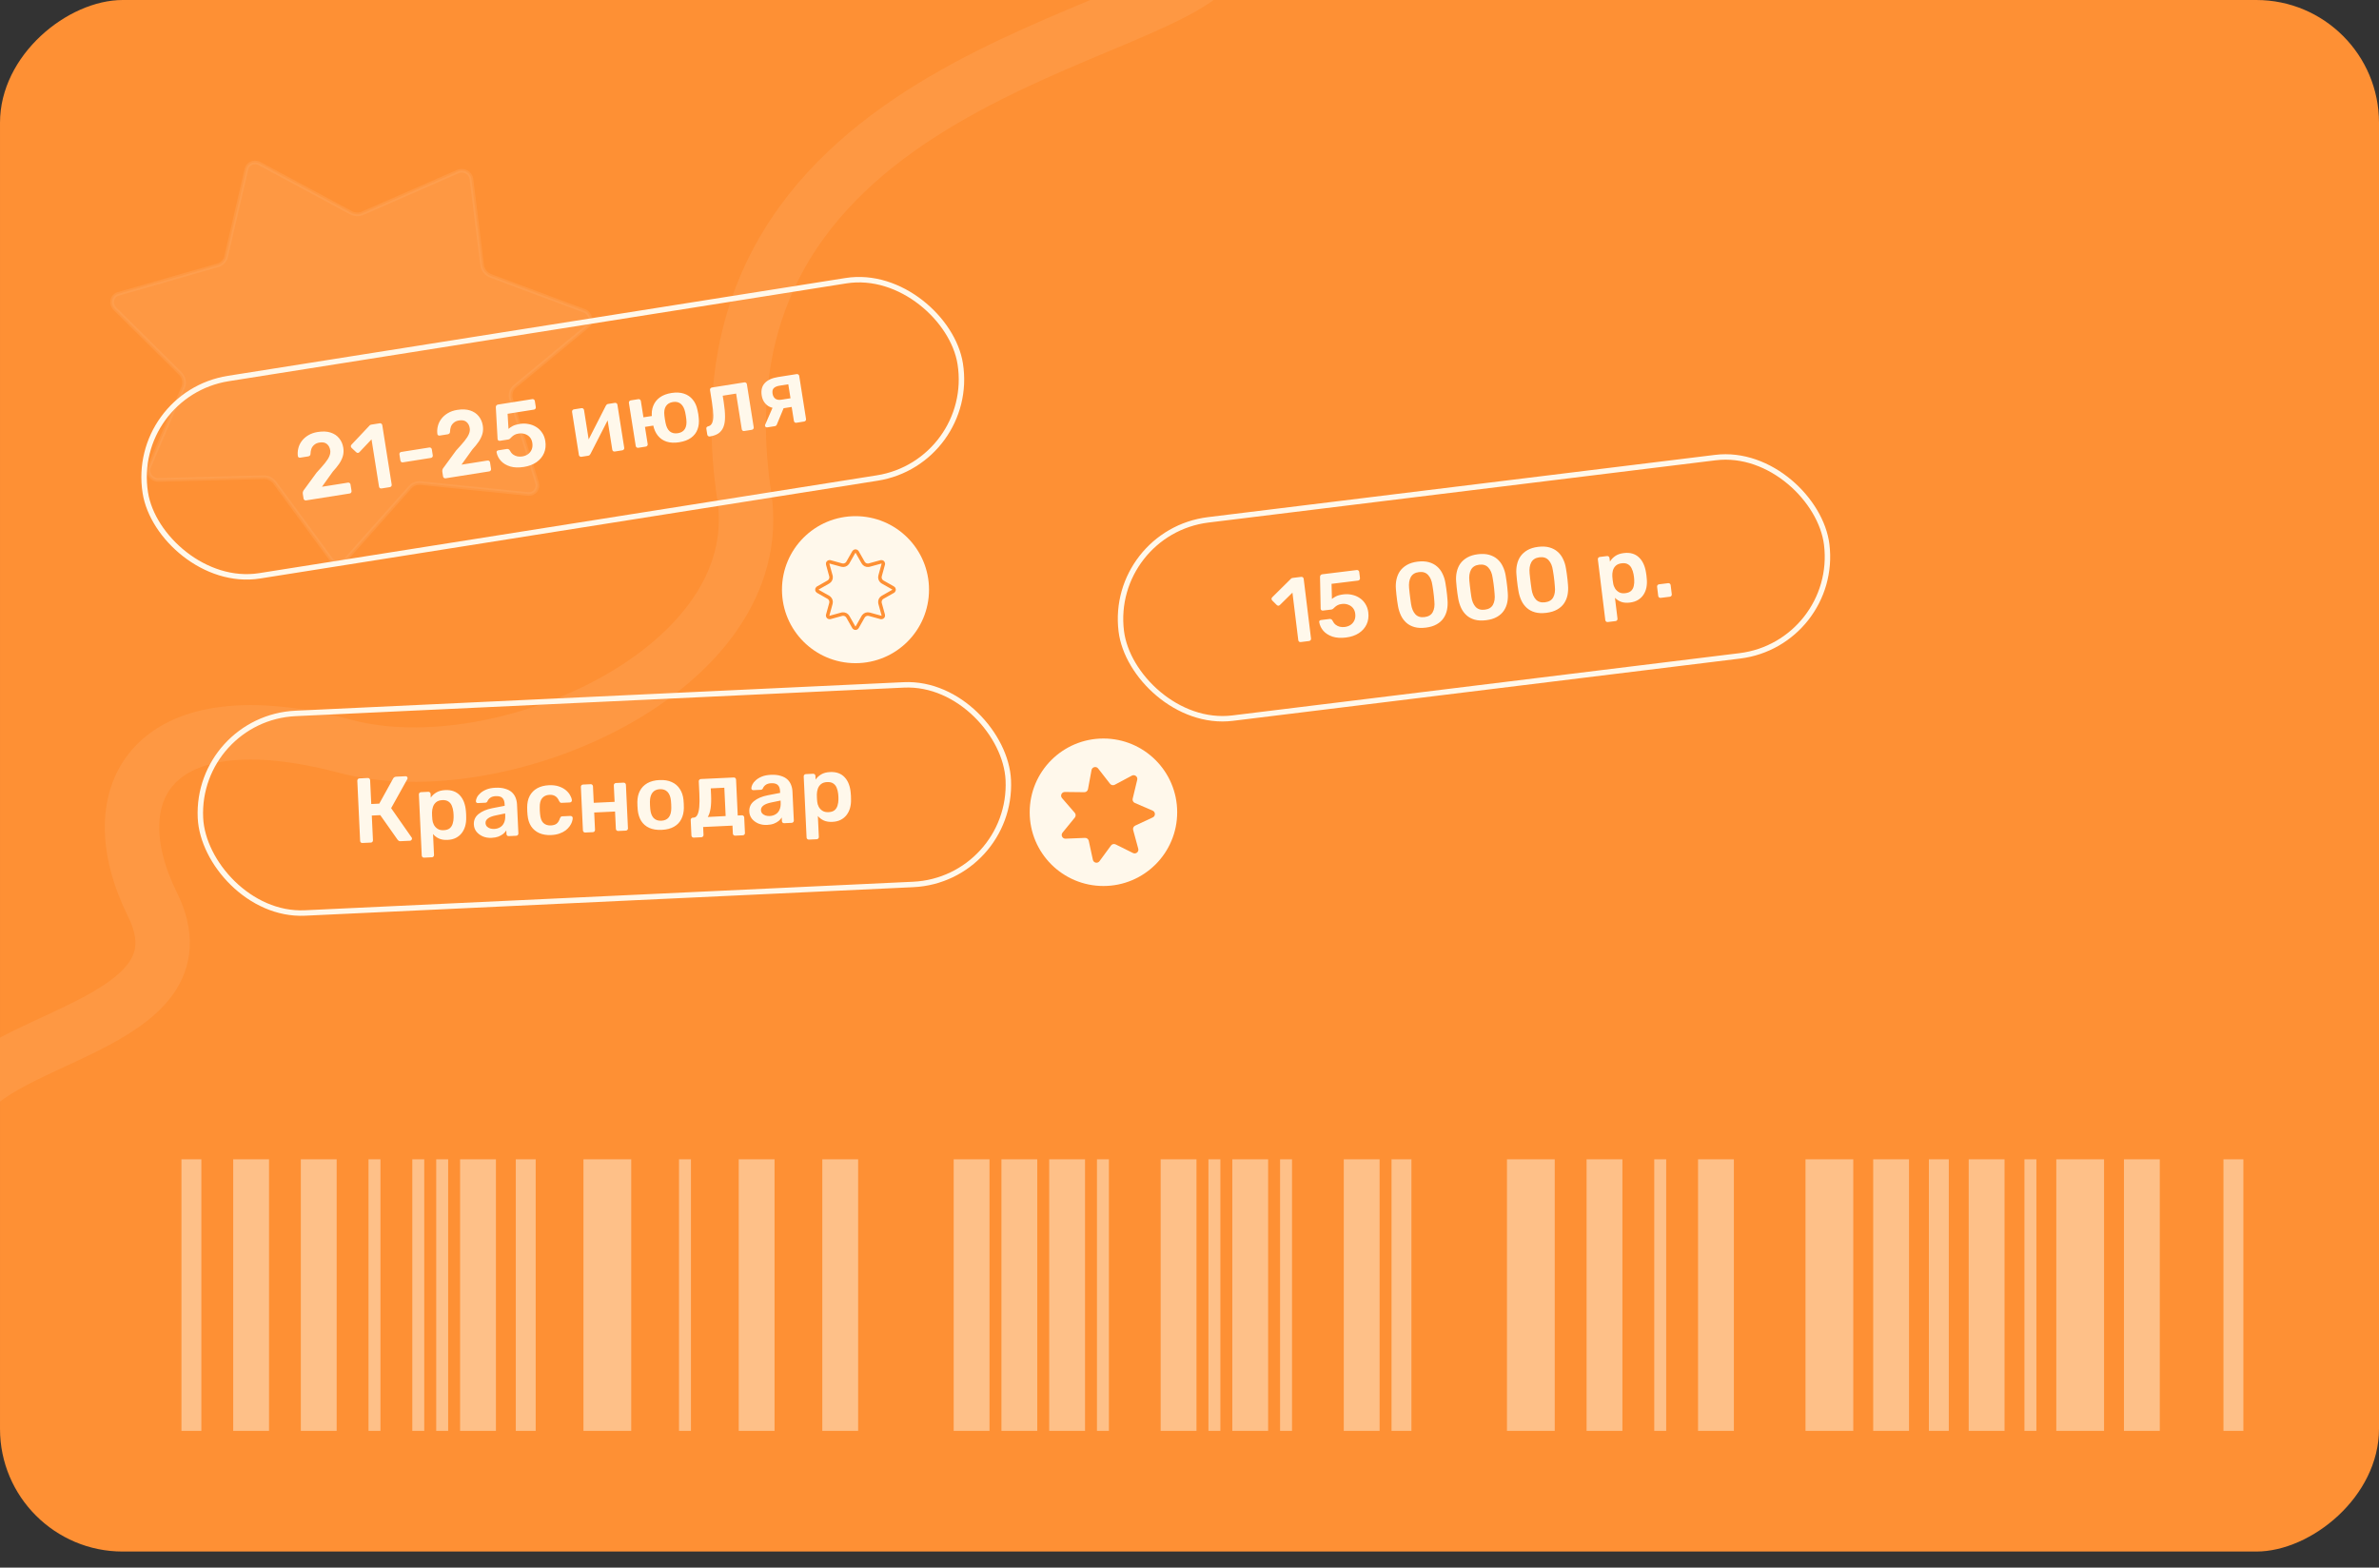 <?xml version="1.0" encoding="UTF-8"?> <svg xmlns="http://www.w3.org/2000/svg" width="437" height="288" viewBox="0 0 437 288" fill="none"><rect x="0" y="0" width="437" height="288" fill="#333333" stroke="none"/><g clip-path="url(#clip0_158_524)"><rect x="437" width="285.047" height="437" rx="22.544" transform="rotate(90 437 0)" fill="#FE9034"></rect><path opacity="0.29" d="M107.303 57.096C108.505 57.545 108.862 59.039 108.004 59.861L107.917 59.938L94.565 70.991C93.923 71.523 93.651 72.368 93.844 73.195L93.889 73.36L98.649 88.698C98.974 89.745 98.227 90.736 97.163 90.758L96.947 90.749L77.289 88.751C76.589 88.68 75.913 88.913 75.438 89.384L75.346 89.482L63.425 102.89C62.767 103.629 61.575 103.583 60.887 102.835L60.756 102.677L50.512 88.714C50.052 88.087 49.325 87.702 48.562 87.673L48.41 87.673L29.112 88.176C27.889 88.208 26.979 87.001 27.358 85.907L27.398 85.802L33.645 71.162C33.989 70.354 33.816 69.402 33.213 68.711L33.086 68.577L21.115 56.721C20.228 55.843 20.512 54.426 21.618 54.027L21.727 53.991L40 48.75C40.726 48.542 41.28 47.998 41.494 47.296L41.533 47.153L45.281 31.051C45.507 30.081 46.56 29.594 47.503 29.974L47.69 30.061L64.457 39.083C65.086 39.421 65.817 39.478 66.455 39.243L66.582 39.192L84.147 31.503C85.132 31.072 86.299 31.684 86.559 32.709L86.599 32.919L88.558 48.686C88.663 49.531 89.226 50.275 90.02 50.635L90.182 50.702L107.303 57.096Z" fill="#FFAD69" stroke="#FFAD69" stroke-width="0.672"></path><path opacity="0.29" d="M-7.502 204.43C-4.046 190.391 39.307 188.954 27.998 166.153C17.951 145.897 27.571 127.621 63.498 137.129C92.03 144.68 141.531 123.07 136.721 91.181C125.02 13.605 216.822 7.753 223.721 -8.088" stroke="#FFAD69" stroke-width="10"></path></g><g opacity="0.46"><rect x="33.33" y="212.984" width="3.656" height="49.894" fill="#FFF8EB"></rect><rect x="42.836" y="212.984" width="6.581" height="49.894" fill="#FFF8EB"></rect><rect x="55.262" y="212.984" width="6.581" height="49.894" fill="#FFF8EB"></rect><rect x="67.693" y="212.984" width="2.194" height="49.894" fill="#FFF8EB"></rect><rect x="75.736" y="212.984" width="2.194" height="49.894" fill="#FFF8EB"></rect><rect x="80.129" y="212.984" width="2.194" height="49.894" fill="#FFF8EB"></rect><rect x="84.514" y="212.984" width="6.581" height="49.894" fill="#FFF8EB"></rect><rect x="94.746" y="212.984" width="3.656" height="49.894" fill="#FFF8EB"></rect><rect x="107.178" y="212.984" width="8.774" height="49.894" fill="#FFF8EB"></rect><rect x="124.729" y="212.984" width="2.194" height="49.894" fill="#FFF8EB"></rect><rect x="135.697" y="212.984" width="6.581" height="49.894" fill="#FFF8EB"></rect><rect x="151.051" y="212.984" width="6.581" height="49.894" fill="#FFF8EB"></rect><rect x="175.18" y="212.984" width="6.581" height="49.894" fill="#FFF8EB"></rect><rect x="183.955" y="212.984" width="6.581" height="49.894" fill="#FFF8EB"></rect><rect x="192.729" y="212.984" width="6.581" height="49.894" fill="#FFF8EB"></rect><rect x="201.502" y="212.984" width="2.194" height="49.894" fill="#FFF8EB"></rect><rect x="213.201" y="212.984" width="6.581" height="49.894" fill="#FFF8EB"></rect><rect x="221.979" y="212.984" width="2.194" height="49.894" fill="#FFF8EB"></rect><rect x="226.363" y="212.984" width="6.581" height="49.894" fill="#FFF8EB"></rect><rect x="235.139" y="212.984" width="2.194" height="49.894" fill="#FFF8EB"></rect><rect x="246.838" y="212.984" width="6.581" height="49.894" fill="#FFF8EB"></rect><rect x="255.611" y="212.984" width="3.656" height="49.894" fill="#FFF8EB"></rect><rect x="276.816" y="212.984" width="8.774" height="49.894" fill="#FFF8EB"></rect><rect x="291.438" y="212.984" width="6.581" height="49.894" fill="#FFF8EB"></rect><rect x="303.869" y="212.984" width="2.194" height="49.894" fill="#FFF8EB"></rect><rect x="311.914" y="212.984" width="6.581" height="49.894" fill="#FFF8EB"></rect><rect x="331.656" y="212.984" width="8.774" height="49.894" fill="#FFF8EB"></rect><rect x="344.088" y="212.984" width="6.581" height="49.894" fill="#FFF8EB"></rect><rect x="354.32" y="212.984" width="3.656" height="49.894" fill="#FFF8EB"></rect><rect x="361.635" y="212.984" width="6.581" height="49.894" fill="#FFF8EB"></rect><rect x="371.871" y="212.984" width="2.194" height="49.894" fill="#FFF8EB"></rect><rect x="377.721" y="212.984" width="8.774" height="49.894" fill="#FFF8EB"></rect><rect x="390.15" y="212.984" width="6.581" height="49.894" fill="#FFF8EB"></rect><rect x="408.43" y="212.984" width="3.656" height="49.894" fill="#FFF8EB"></rect></g><rect x="23.824" y="72.408" width="151.556" height="36.704" rx="18.352" transform="rotate(-9 23.824 72.408)" stroke="#FFF8EB"></rect><path d="M56.226 91.932C56.114 91.95 56.013 91.926 55.922 91.86C55.832 91.794 55.778 91.706 55.76 91.594L55.624 90.739C55.608 90.639 55.612 90.518 55.636 90.377C55.669 90.223 55.763 90.059 55.919 89.885L58.15 86.835C58.795 86.137 59.309 85.552 59.692 85.079C60.085 84.593 60.355 84.166 60.503 83.799C60.661 83.419 60.713 83.062 60.66 82.727C60.58 82.224 60.376 81.838 60.047 81.57C59.729 81.299 59.275 81.211 58.682 81.305C58.291 81.367 57.975 81.503 57.733 81.713C57.49 81.912 57.312 82.158 57.198 82.451C57.095 82.742 57.041 83.054 57.037 83.386C57.037 83.535 56.992 83.646 56.9 83.717C56.808 83.789 56.712 83.833 56.612 83.849L55.12 84.085C55.02 84.101 54.931 84.081 54.853 84.024C54.775 83.968 54.729 83.895 54.715 83.806C54.65 83.324 54.677 82.844 54.797 82.367C54.914 81.879 55.124 81.433 55.427 81.03C55.739 80.615 56.14 80.259 56.632 79.963C57.123 79.668 57.699 79.468 58.358 79.364C59.285 79.217 60.075 79.252 60.728 79.469C61.392 79.685 61.917 80.037 62.304 80.525C62.702 81.012 62.953 81.591 63.06 82.261C63.143 82.786 63.119 83.288 62.989 83.766C62.857 84.234 62.634 84.705 62.319 85.178C62.003 85.641 61.611 86.126 61.142 86.636L59.144 89.426L63.92 88.669C64.043 88.65 64.144 88.674 64.224 88.742C64.312 88.796 64.367 88.885 64.386 89.008L64.575 90.198C64.592 90.309 64.568 90.411 64.502 90.501C64.448 90.59 64.359 90.644 64.236 90.664L56.226 91.932ZM70.087 89.737C69.964 89.756 69.857 89.733 69.767 89.667C69.687 89.6 69.639 89.51 69.621 89.398L68.246 80.718L66.009 83.082C65.919 83.165 65.823 83.209 65.721 83.213C65.617 83.207 65.518 83.16 65.424 83.072L64.577 82.278C64.494 82.188 64.449 82.087 64.442 81.973C64.447 81.858 64.494 81.759 64.584 81.676L67.879 78.182C67.937 78.116 67.999 78.072 68.064 78.05C68.129 78.028 68.201 78.011 68.279 77.998L69.754 77.765C69.866 77.747 69.967 77.771 70.057 77.837C70.148 77.903 70.202 77.992 70.22 78.103L71.95 89.029C71.968 89.141 71.944 89.242 71.878 89.333C71.812 89.424 71.724 89.478 71.612 89.495L70.087 89.737ZM74.015 84.941C73.892 84.96 73.785 84.937 73.695 84.871C73.615 84.803 73.567 84.714 73.549 84.602L73.374 83.496C73.356 83.384 73.375 83.284 73.429 83.195C73.495 83.105 73.59 83.049 73.712 83.03L78.857 82.215C78.969 82.198 79.07 82.222 79.161 82.287C79.251 82.353 79.305 82.442 79.323 82.554L79.498 83.66C79.516 83.772 79.492 83.873 79.426 83.963C79.36 84.054 79.271 84.108 79.16 84.126L74.015 84.941ZM81.854 87.873C81.742 87.891 81.641 87.867 81.55 87.801C81.46 87.735 81.405 87.647 81.388 87.535L81.252 86.68C81.236 86.58 81.24 86.459 81.264 86.318C81.296 86.163 81.391 86 81.547 85.826L83.778 82.776C84.423 82.078 84.937 81.493 85.32 81.02C85.713 80.534 85.983 80.107 86.131 79.74C86.289 79.36 86.341 79.003 86.288 78.668C86.208 78.165 86.004 77.779 85.675 77.511C85.357 77.24 84.903 77.152 84.31 77.246C83.919 77.308 83.603 77.444 83.362 77.654C83.118 77.853 82.939 78.099 82.826 78.391C82.723 78.683 82.669 78.995 82.665 79.328C82.665 79.476 82.62 79.587 82.528 79.658C82.436 79.73 82.34 79.774 82.24 79.79L80.748 80.026C80.648 80.042 80.558 80.022 80.481 79.965C80.403 79.909 80.357 79.836 80.343 79.747C80.278 79.264 80.305 78.785 80.424 78.308C80.542 77.82 80.752 77.374 81.055 76.971C81.367 76.555 81.768 76.2 82.26 75.904C82.751 75.609 83.327 75.409 83.986 75.305C84.913 75.158 85.703 75.193 86.356 75.41C87.02 75.626 87.545 75.978 87.932 76.466C88.329 76.953 88.582 77.531 88.688 78.202C88.771 78.727 88.747 79.229 88.617 79.707C88.485 80.175 88.262 80.645 87.947 81.119C87.631 81.581 87.239 82.067 86.769 82.577L84.772 85.367L89.548 84.61C89.671 84.591 89.772 84.615 89.852 84.683C89.94 84.737 89.995 84.826 90.014 84.949L90.202 86.139C90.22 86.25 90.196 86.352 90.13 86.442C90.076 86.531 89.987 86.585 89.864 86.605L81.854 87.873ZM96.23 85.785C95.269 85.937 94.434 85.909 93.726 85.701C93.015 85.481 92.446 85.142 92.019 84.683C91.602 84.222 91.337 83.703 91.222 83.126C91.195 83.027 91.211 82.944 91.269 82.878C91.336 82.798 91.42 82.751 91.521 82.735L93.079 82.488C93.202 82.468 93.307 82.48 93.394 82.524C93.491 82.554 93.571 82.628 93.635 82.743C93.8 83.061 94 83.31 94.235 83.49C94.48 83.669 94.745 83.787 95.029 83.845C95.325 83.902 95.623 83.906 95.925 83.858C96.327 83.794 96.678 83.659 96.977 83.451C97.285 83.23 97.515 82.942 97.665 82.586C97.814 82.23 97.852 81.818 97.778 81.349C97.712 80.935 97.561 80.593 97.323 80.321C97.085 80.05 96.785 79.857 96.424 79.742C96.072 79.615 95.683 79.585 95.259 79.652C94.946 79.701 94.695 79.781 94.506 79.891C94.318 80.001 94.159 80.118 94.029 80.242C93.911 80.363 93.802 80.472 93.703 80.568C93.615 80.662 93.504 80.72 93.37 80.741L91.828 80.985C91.727 81.001 91.633 80.982 91.544 80.927C91.465 80.86 91.417 80.776 91.401 80.675L91.08 74.851C91.068 74.704 91.1 74.584 91.177 74.492C91.254 74.4 91.354 74.344 91.477 74.324L97.778 73.326C97.89 73.308 97.991 73.333 98.082 73.398C98.172 73.464 98.227 73.553 98.244 73.665L98.422 74.787C98.44 74.899 98.416 75 98.35 75.091C98.284 75.182 98.195 75.236 98.084 75.253L93.24 76.02L93.405 78.794C93.585 78.629 93.833 78.458 94.148 78.282C94.464 78.106 94.918 77.971 95.51 77.877C96.046 77.792 96.569 77.801 97.077 77.904C97.596 77.993 98.071 78.176 98.504 78.451C98.935 78.715 99.294 79.064 99.581 79.5C99.877 79.922 100.071 80.43 100.165 81.022C100.294 81.838 100.217 82.577 99.933 83.24C99.648 83.904 99.192 84.457 98.564 84.9C97.935 85.343 97.157 85.638 96.23 85.785ZM106.786 83.924C106.685 83.94 106.59 83.915 106.499 83.85C106.408 83.784 106.355 83.701 106.339 83.6L105.084 75.674C105.066 75.562 105.09 75.461 105.156 75.37C105.222 75.279 105.311 75.225 105.422 75.208L106.813 74.987C106.936 74.968 107.037 74.992 107.117 75.059C107.207 75.125 107.261 75.214 107.279 75.326L108.327 81.945L107.675 81.619L111.28 74.555C111.323 74.468 111.375 74.397 111.435 74.341C111.493 74.275 111.578 74.233 111.69 74.215L112.963 74.013C113.064 73.997 113.159 74.022 113.25 74.088C113.339 74.143 113.391 74.22 113.407 74.321L114.665 82.264C114.683 82.376 114.659 82.477 114.593 82.568C114.527 82.658 114.439 82.712 114.327 82.73L112.936 82.95C112.813 82.97 112.706 82.947 112.616 82.881C112.536 82.813 112.488 82.724 112.47 82.612L111.469 76.294L112.103 76.28L108.469 83.383C108.435 83.457 108.384 83.528 108.314 83.597C108.256 83.663 108.171 83.705 108.059 83.723L106.786 83.924ZM121.105 78.015L118.474 78.431L118.973 81.582C118.991 81.694 118.967 81.795 118.901 81.885C118.846 81.974 118.757 82.028 118.634 82.048L117.243 82.268C117.132 82.286 117.031 82.262 116.94 82.196C116.849 82.13 116.795 82.041 116.778 81.93L115.525 74.02C115.507 73.908 115.531 73.807 115.597 73.716C115.663 73.626 115.752 73.572 115.863 73.554L117.254 73.334C117.377 73.314 117.478 73.338 117.558 73.406C117.648 73.472 117.702 73.56 117.72 73.672L118.195 76.672L120.826 76.255L121.105 78.015ZM124.778 81.247C123.884 81.388 123.105 81.351 122.441 81.136C121.788 80.918 121.255 80.551 120.84 80.032C120.426 79.514 120.142 78.877 119.988 78.123C119.945 77.924 119.901 77.679 119.855 77.388C119.809 77.098 119.775 76.851 119.755 76.648C119.666 75.872 119.745 75.178 119.992 74.566C120.237 73.944 120.636 73.428 121.19 73.019C121.755 72.609 122.473 72.335 123.344 72.197C124.216 72.059 124.978 72.099 125.631 72.316C126.295 72.532 126.834 72.899 127.248 73.417C127.672 73.923 127.961 74.558 128.117 75.324C128.171 75.521 128.221 75.765 128.267 76.056C128.313 76.346 128.341 76.594 128.351 76.798C128.437 77.563 128.364 78.256 128.13 78.877C127.908 79.497 127.514 80.012 126.949 80.422C126.395 80.83 125.671 81.105 124.778 81.247ZM124.515 79.588C125.107 79.494 125.536 79.237 125.801 78.817C126.065 78.386 126.156 77.804 126.075 77.073C126.06 76.904 126.031 76.685 125.988 76.417C125.946 76.149 125.906 75.932 125.868 75.766C125.721 75.056 125.456 74.537 125.072 74.208C124.687 73.88 124.199 73.763 123.607 73.856C123.015 73.95 122.581 74.213 122.306 74.646C122.043 75.078 121.956 75.652 122.047 76.371C122.062 76.54 122.091 76.759 122.134 77.027C122.176 77.295 122.216 77.512 122.254 77.678C122.391 78.401 122.652 78.926 123.036 79.255C123.43 79.57 123.923 79.681 124.515 79.588ZM130.402 80.184C130.279 80.204 130.172 80.18 130.082 80.115C129.991 80.049 129.936 79.954 129.916 79.831L129.752 78.792C129.713 78.547 129.82 78.392 130.074 78.329C130.405 78.254 130.649 78.055 130.804 77.733C130.959 77.41 131.033 76.94 131.027 76.323C131.019 75.694 130.938 74.894 130.784 73.922L130.426 71.66C130.408 71.548 130.432 71.447 130.498 71.356C130.564 71.266 130.658 71.211 130.781 71.191L136.73 70.249C136.842 70.231 136.943 70.255 137.034 70.321C137.124 70.387 137.178 70.476 137.196 70.587L138.449 78.497C138.467 78.609 138.443 78.71 138.377 78.801C138.311 78.891 138.222 78.945 138.11 78.963L136.72 79.183C136.597 79.203 136.49 79.18 136.399 79.114C136.32 79.046 136.271 78.957 136.254 78.845L135.219 72.309L132.755 72.699L132.933 73.822C133.103 74.895 133.186 75.815 133.181 76.583C133.186 77.338 133.085 77.967 132.879 78.469C132.681 78.958 132.376 79.344 131.963 79.628C131.559 79.898 131.039 80.083 130.402 80.184ZM146.297 77.666C146.175 77.686 146.068 77.663 145.977 77.597C145.898 77.529 145.849 77.44 145.832 77.328L145.425 74.764L143.766 75.027L143.753 74.943C142.625 75.122 141.735 74.999 141.084 74.576C140.442 74.139 140.054 73.496 139.919 72.647C139.771 71.709 139.955 70.958 140.473 70.395C140.989 69.821 141.806 69.445 142.923 69.268L146.342 68.727C146.453 68.709 146.555 68.733 146.645 68.799C146.736 68.865 146.79 68.953 146.808 69.065L148.06 76.975C148.078 77.087 148.054 77.188 147.988 77.278C147.922 77.369 147.834 77.423 147.722 77.441L146.297 77.666ZM140.935 78.516C140.834 78.532 140.745 78.511 140.668 78.455C140.59 78.399 140.544 78.326 140.53 78.236C140.525 78.203 140.524 78.163 140.528 78.116C140.53 78.059 140.55 78.004 140.588 77.952L141.998 74.706L144.085 74.65L142.705 77.978C142.682 78.05 142.636 78.12 142.567 78.189C142.495 78.246 142.415 78.281 142.326 78.296L140.935 78.516ZM143.531 73.432L145.207 73.167L144.801 70.603L143.225 70.852C142.712 70.933 142.347 71.089 142.131 71.317C141.914 71.535 141.841 71.873 141.914 72.331C141.976 72.722 142.138 73.023 142.4 73.233C142.674 73.442 143.051 73.508 143.531 73.432Z" fill="#FFF8EB"></path><rect x="35.96" y="131.929" width="148.556" height="36.704" rx="18.352" transform="rotate(-2.686 35.96 131.929)" stroke="#FFF8EB"></rect><path d="M66.578 154.87C66.465 154.875 66.367 154.846 66.285 154.782C66.202 154.707 66.158 154.607 66.152 154.482L65.635 143.449C65.629 143.325 65.664 143.221 65.739 143.138C65.814 143.056 65.909 143.012 66.022 143.006L67.564 142.934C67.688 142.928 67.786 142.963 67.858 143.039C67.94 143.114 67.985 143.214 67.99 143.339L68.196 147.711L69.67 147.642L72.222 143.021C72.274 142.928 72.344 142.851 72.432 142.791C72.531 142.729 72.66 142.695 72.818 142.688L74.496 142.609C74.609 142.603 74.695 142.633 74.755 142.699C74.826 142.763 74.864 142.846 74.868 142.948C74.871 143.005 74.852 143.073 74.81 143.155L71.849 148.474L75.618 153.869C75.654 153.901 75.674 153.962 75.678 154.053C75.683 154.154 75.647 154.246 75.572 154.329C75.508 154.412 75.419 154.455 75.306 154.461L73.561 154.543C73.414 154.549 73.299 154.521 73.217 154.457C73.146 154.392 73.087 154.333 73.039 154.278L69.854 149.757L68.295 149.83L68.508 154.372C68.513 154.485 68.478 154.583 68.403 154.666C68.339 154.748 68.245 154.792 68.12 154.798L66.578 154.87ZM77.897 157.566C77.784 157.572 77.686 157.537 77.603 157.461C77.52 157.386 77.476 157.292 77.471 157.179L76.945 145.959C76.939 145.846 76.974 145.748 77.05 145.665C77.125 145.582 77.219 145.538 77.332 145.533L78.671 145.47C78.795 145.464 78.893 145.5 78.965 145.575C79.048 145.651 79.092 145.745 79.097 145.858L79.129 146.536C79.383 146.162 79.725 145.846 80.154 145.588C80.584 145.33 81.126 145.185 81.782 145.155C82.38 145.126 82.905 145.198 83.354 145.37C83.804 145.541 84.184 145.801 84.495 146.148C84.805 146.485 85.051 146.892 85.232 147.371C85.413 147.849 85.528 148.382 85.579 148.968C85.599 149.16 85.614 149.357 85.623 149.56C85.633 149.764 85.637 149.967 85.635 150.171C85.65 150.737 85.59 151.266 85.455 151.759C85.319 152.241 85.107 152.67 84.819 153.046C84.541 153.41 84.187 153.704 83.756 153.928C83.325 154.152 82.81 154.279 82.211 154.307C81.601 154.335 81.076 154.252 80.637 154.058C80.197 153.852 79.833 153.575 79.544 153.226L79.725 157.073C79.73 157.186 79.695 157.284 79.62 157.367C79.556 157.449 79.462 157.493 79.337 157.499L77.897 157.566ZM81.499 152.523C81.985 152.5 82.358 152.38 82.62 152.164C82.881 151.937 83.06 151.651 83.157 151.307C83.266 150.962 83.322 150.586 83.325 150.178C83.332 149.838 83.316 149.499 83.278 149.161C83.236 148.755 83.145 148.386 83.005 148.053C82.876 147.719 82.671 147.457 82.39 147.266C82.109 147.064 81.725 146.975 81.24 146.997C80.776 147.019 80.403 147.144 80.119 147.373C79.847 147.601 79.651 147.887 79.531 148.233C79.422 148.566 79.365 148.909 79.359 149.26C79.357 149.464 79.361 149.679 79.372 149.905C79.382 150.131 79.398 150.351 79.42 150.565C79.447 150.903 79.541 151.227 79.703 151.537C79.864 151.835 80.091 152.079 80.383 152.269C80.675 152.459 81.047 152.544 81.499 152.523ZM90.3 153.927C89.712 153.955 89.176 153.867 88.691 153.663C88.205 153.448 87.812 153.155 87.511 152.784C87.222 152.401 87.065 151.967 87.043 151.481C87.005 150.69 87.292 150.048 87.903 149.555C88.525 149.051 89.358 148.695 90.401 148.487L92.707 148.039L92.691 147.683C92.668 147.209 92.532 146.847 92.283 146.598C92.033 146.35 91.621 146.239 91.044 146.266C90.638 146.285 90.308 146.385 90.056 146.567C89.815 146.737 89.639 146.96 89.527 147.237C89.444 147.388 89.317 147.468 89.148 147.476L87.809 147.539C87.684 147.544 87.587 147.515 87.516 147.45C87.456 147.385 87.424 147.296 87.418 147.183C87.421 147.002 87.484 146.778 87.608 146.512C87.731 146.246 87.934 145.987 88.217 145.736C88.499 145.474 88.868 145.247 89.323 145.056C89.778 144.864 90.334 144.753 90.989 144.723C91.701 144.689 92.304 144.752 92.798 144.91C93.303 145.056 93.71 145.269 94.017 145.549C94.325 145.829 94.555 146.163 94.71 146.552C94.864 146.942 94.951 147.356 94.972 147.797L95.222 153.119C95.227 153.232 95.192 153.33 95.116 153.412C95.041 153.495 94.947 153.539 94.834 153.545L93.461 153.609C93.337 153.615 93.233 153.58 93.15 153.505C93.079 153.429 93.04 153.334 93.035 153.221L93.004 152.56C92.867 152.782 92.679 152.995 92.44 153.198C92.2 153.391 91.902 153.558 91.546 153.699C91.201 153.828 90.785 153.904 90.3 153.927ZM90.8 152.29C91.196 152.272 91.548 152.17 91.856 151.986C92.176 151.801 92.418 151.529 92.582 151.17C92.757 150.8 92.832 150.343 92.807 149.801L92.79 149.445L91.108 149.796C90.446 149.929 89.957 150.116 89.64 150.357C89.323 150.599 89.172 150.883 89.187 151.211C89.199 151.459 89.282 151.671 89.438 151.844C89.604 152.006 89.808 152.127 90.049 152.206C90.29 152.274 90.54 152.302 90.8 152.29ZM101.236 153.414C100.423 153.452 99.698 153.333 99.062 153.058C98.438 152.781 97.937 152.363 97.56 151.803C97.193 151.232 96.974 150.534 96.901 149.711C96.882 149.542 96.866 149.322 96.853 149.051C96.84 148.768 96.835 148.536 96.837 148.355C96.833 147.529 96.986 146.819 97.298 146.227C97.621 145.623 98.08 145.154 98.676 144.821C99.283 144.486 99.993 144.3 100.807 144.262C101.53 144.228 102.151 144.301 102.669 144.481C103.187 144.66 103.616 144.895 103.958 145.184C104.3 145.474 104.558 145.785 104.733 146.116C104.917 146.436 105.022 146.731 105.046 147.002C105.063 147.126 105.028 147.229 104.942 147.312C104.866 147.384 104.771 147.422 104.658 147.428L103.167 147.498C103.054 147.503 102.962 147.479 102.892 147.426C102.832 147.372 102.772 147.29 102.71 147.179C102.52 146.735 102.279 146.429 101.988 146.262C101.708 146.083 101.353 146.003 100.923 146.023C100.358 146.05 99.915 146.252 99.593 146.629C99.282 146.995 99.133 147.562 99.146 148.332C99.144 148.762 99.162 149.157 99.202 149.518C99.261 150.297 99.463 150.853 99.807 151.188C100.162 151.523 100.622 151.676 101.187 151.65C101.628 151.629 101.98 151.522 102.242 151.329C102.505 151.124 102.71 150.792 102.858 150.332C102.909 150.216 102.962 150.129 103.016 150.069C103.081 150.01 103.17 149.977 103.283 149.972L104.774 149.902C104.887 149.897 104.985 149.932 105.068 150.007C105.162 150.071 105.206 150.165 105.2 150.29C105.198 150.494 105.153 150.728 105.063 150.993C104.984 151.245 104.844 151.512 104.642 151.794C104.451 152.063 104.203 152.318 103.897 152.559C103.59 152.788 103.215 152.982 102.769 153.138C102.335 153.295 101.824 153.387 101.236 153.414ZM107.504 152.95C107.391 152.956 107.293 152.921 107.21 152.845C107.127 152.77 107.083 152.676 107.078 152.563L106.703 144.563C106.698 144.45 106.733 144.352 106.808 144.269C106.883 144.187 106.978 144.142 107.091 144.137L108.497 144.071C108.622 144.065 108.719 144.1 108.791 144.176C108.874 144.252 108.918 144.346 108.923 144.459L109.065 147.493L112.896 147.313L112.753 144.279C112.748 144.166 112.783 144.068 112.859 143.986C112.934 143.903 113.028 143.859 113.141 143.853L114.548 143.787C114.661 143.782 114.759 143.817 114.841 143.893C114.924 143.968 114.968 144.062 114.974 144.175L115.349 152.175C115.354 152.288 115.319 152.386 115.244 152.468C115.168 152.551 115.074 152.595 114.961 152.6L113.554 152.666C113.442 152.672 113.344 152.637 113.261 152.561C113.178 152.486 113.134 152.392 113.129 152.279L112.979 149.093L109.149 149.272L109.298 152.458C109.304 152.571 109.269 152.669 109.193 152.752C109.129 152.834 109.035 152.878 108.911 152.884L107.504 152.95ZM121.563 152.461C120.659 152.503 119.889 152.381 119.253 152.093C118.628 151.806 118.138 151.381 117.783 150.821C117.44 150.259 117.227 149.595 117.146 148.829C117.125 148.626 117.108 148.378 117.094 148.084C117.08 147.79 117.074 147.542 117.076 147.338C117.085 146.556 117.24 145.875 117.541 145.295C117.853 144.702 118.306 144.234 118.902 143.889C119.508 143.543 120.252 143.35 121.133 143.309C122.015 143.267 122.768 143.39 123.393 143.678C124.029 143.965 124.525 144.389 124.879 144.95C125.245 145.499 125.468 146.163 125.55 146.94C125.571 147.143 125.588 147.391 125.602 147.685C125.616 147.979 125.622 148.228 125.62 148.432C125.611 149.202 125.456 149.883 125.156 150.475C124.866 151.066 124.418 151.534 123.812 151.88C123.216 152.225 122.467 152.418 121.563 152.461ZM121.484 150.783C122.083 150.755 122.537 150.547 122.848 150.158C123.157 149.759 123.312 149.191 123.311 148.455C123.315 148.285 123.31 148.064 123.297 147.793C123.284 147.522 123.269 147.302 123.249 147.133C123.181 146.411 122.975 145.866 122.629 145.498C122.283 145.129 121.811 144.958 121.212 144.986C120.613 145.015 120.159 145.228 119.849 145.628C119.54 146.027 119.385 146.59 119.385 147.314C119.382 147.484 119.386 147.705 119.399 147.976C119.412 148.247 119.428 148.467 119.447 148.636C119.515 149.369 119.722 149.92 120.068 150.289C120.413 150.646 120.885 150.811 121.484 150.783ZM127.435 153.884C127.322 153.889 127.224 153.854 127.141 153.779C127.059 153.703 127.015 153.609 127.009 153.496L126.876 150.649C126.87 150.536 126.906 150.438 126.981 150.355C127.056 150.272 127.15 150.228 127.263 150.223L127.399 150.217C127.693 150.203 127.923 150.039 128.089 149.726C128.267 149.4 128.386 148.919 128.446 148.282C128.507 147.634 128.514 146.818 128.467 145.835L128.36 143.547C128.355 143.434 128.39 143.336 128.465 143.253C128.541 143.171 128.635 143.127 128.748 143.121L134.781 142.838C134.906 142.832 135.004 142.867 135.075 142.943C135.158 143.019 135.202 143.113 135.207 143.226L135.516 149.819L136.279 149.783C136.403 149.777 136.501 149.812 136.573 149.888C136.656 149.964 136.7 150.058 136.705 150.171L136.839 153.035C136.845 153.148 136.81 153.246 136.734 153.329C136.67 153.411 136.576 153.455 136.452 153.461L135.045 153.527C134.932 153.532 134.834 153.497 134.751 153.422C134.668 153.346 134.624 153.252 134.619 153.139L134.551 151.682L129.161 151.934L129.23 153.392C129.235 153.505 129.2 153.603 129.124 153.686C129.049 153.768 128.955 153.812 128.842 153.818L127.435 153.884ZM130.009 150.094L133.296 149.923L133.052 144.72L130.561 144.837L130.614 145.972C130.662 146.989 130.633 147.834 130.529 148.507C130.425 149.18 130.251 149.709 130.009 150.094ZM140.896 151.554C140.309 151.581 139.772 151.493 139.287 151.29C138.801 151.075 138.408 150.782 138.108 150.411C137.818 150.028 137.662 149.594 137.639 149.108C137.602 148.317 137.889 147.675 138.5 147.182C139.122 146.677 139.954 146.321 140.998 146.114L143.304 145.666L143.287 145.31C143.265 144.835 143.129 144.474 142.879 144.225C142.63 143.976 142.217 143.865 141.641 143.892C141.234 143.911 140.905 144.012 140.653 144.193C140.412 144.363 140.235 144.587 140.124 144.864C140.04 145.015 139.914 145.094 139.744 145.102L138.405 145.165C138.281 145.171 138.183 145.142 138.112 145.077C138.053 145.012 138.02 144.923 138.015 144.81C138.018 144.628 138.081 144.405 138.204 144.138C138.328 143.872 138.531 143.614 138.813 143.363C139.095 143.1 139.464 142.873 139.919 142.682C140.375 142.491 140.93 142.38 141.585 142.349C142.297 142.316 142.9 142.378 143.395 142.536C143.9 142.682 144.306 142.895 144.614 143.175C144.921 143.455 145.152 143.79 145.306 144.179C145.46 144.568 145.548 144.983 145.568 145.424L145.818 150.745C145.823 150.858 145.788 150.956 145.713 151.039C145.637 151.122 145.543 151.166 145.43 151.171L144.058 151.236C143.933 151.241 143.83 151.207 143.747 151.131C143.675 151.055 143.637 150.961 143.632 150.848L143.601 150.187C143.464 150.409 143.276 150.621 143.036 150.825C142.796 151.017 142.498 151.184 142.142 151.325C141.797 151.455 141.382 151.531 140.896 151.554ZM141.397 149.917C141.792 149.898 142.144 149.797 142.453 149.612C142.772 149.427 143.014 149.156 143.179 148.797C143.354 148.426 143.429 147.97 143.403 147.428L143.387 147.072L141.704 147.422C141.043 147.555 140.553 147.742 140.236 147.984C139.919 148.225 139.768 148.51 139.784 148.837C139.795 149.086 139.879 149.297 140.034 149.471C140.2 149.633 140.404 149.754 140.646 149.833C140.887 149.901 141.137 149.929 141.397 149.917ZM148.586 154.25C148.473 154.256 148.375 154.221 148.292 154.145C148.21 154.07 148.166 153.976 148.16 153.863L147.634 142.643C147.629 142.53 147.664 142.432 147.739 142.349C147.814 142.267 147.909 142.222 148.022 142.217L149.361 142.154C149.485 142.149 149.583 142.184 149.654 142.259C149.737 142.335 149.781 142.429 149.786 142.542L149.818 143.22C150.072 142.846 150.414 142.53 150.844 142.272C151.273 142.014 151.816 141.869 152.471 141.839C153.07 141.81 153.594 141.882 154.044 142.054C154.494 142.225 154.874 142.485 155.184 142.832C155.495 143.169 155.74 143.576 155.921 144.055C156.102 144.533 156.218 145.066 156.268 145.652C156.288 145.844 156.303 146.041 156.313 146.244C156.322 146.448 156.326 146.652 156.324 146.855C156.34 147.421 156.279 147.95 156.144 148.444C156.008 148.925 155.796 149.354 155.508 149.73C155.231 150.094 154.876 150.388 154.445 150.612C154.014 150.836 153.499 150.963 152.9 150.991C152.29 151.019 151.765 150.936 151.326 150.742C150.886 150.536 150.522 150.259 150.234 149.91L150.414 153.757C150.42 153.87 150.385 153.968 150.309 154.051C150.245 154.133 150.151 154.177 150.027 154.183L148.586 154.25ZM152.188 149.207C152.674 149.184 153.048 149.064 153.309 148.848C153.571 148.621 153.75 148.335 153.847 147.991C153.955 147.646 154.011 147.27 154.015 146.862C154.021 146.522 154.005 146.183 153.967 145.845C153.925 145.439 153.834 145.07 153.694 144.737C153.565 144.403 153.36 144.141 153.08 143.95C152.798 143.748 152.415 143.659 151.929 143.681C151.466 143.703 151.092 143.828 150.809 144.057C150.536 144.285 150.34 144.571 150.221 144.917C150.112 145.25 150.054 145.593 150.048 145.944C150.046 146.148 150.051 146.363 150.061 146.589C150.072 146.815 150.088 147.035 150.109 147.249C150.136 147.587 150.231 147.911 150.392 148.221C150.554 148.519 150.78 148.763 151.072 148.953C151.364 149.143 151.736 149.228 152.188 149.207Z" fill="#FFF8EB"></path><rect x="203.731" y="97.74" width="130.556" height="36.704" rx="18.352" transform="rotate(-7 203.731 97.74)" stroke="#FFF8EB"></rect><path d="M238.935 117.956C238.812 117.972 238.706 117.945 238.617 117.876C238.54 117.805 238.495 117.714 238.481 117.602L237.41 108.879L235.092 111.163C235 111.243 234.902 111.283 234.8 111.285C234.696 111.275 234.598 111.224 234.507 111.132L233.688 110.31C233.609 110.217 233.567 110.114 233.565 110C233.574 109.885 233.624 109.788 233.717 109.708L237.132 106.331C237.192 106.267 237.255 106.225 237.321 106.206C237.387 106.186 237.46 106.172 237.538 106.162L239.02 105.98C239.132 105.966 239.233 105.994 239.321 106.063C239.409 106.132 239.46 106.222 239.474 106.334L240.822 117.314C240.836 117.427 240.808 117.527 240.739 117.615C240.67 117.703 240.58 117.754 240.467 117.768L238.935 117.956ZM247.241 117.125C246.276 117.243 245.443 117.186 244.742 116.953C244.039 116.709 243.482 116.35 243.071 115.876C242.671 115.401 242.424 114.873 242.329 114.292C242.306 114.192 242.324 114.11 242.385 114.046C242.455 113.969 242.541 113.924 242.642 113.911L244.208 113.719C244.331 113.704 244.436 113.72 244.521 113.766C244.617 113.8 244.694 113.876 244.754 113.994C244.908 114.317 245.099 114.573 245.327 114.761C245.567 114.948 245.827 115.076 246.109 115.144C246.402 115.21 246.7 115.225 247.004 115.188C247.408 115.138 247.763 115.015 248.069 114.818C248.385 114.608 248.625 114.328 248.787 113.978C248.949 113.627 249.001 113.216 248.943 112.745C248.892 112.329 248.752 111.982 248.524 111.702C248.296 111.422 248.003 111.219 247.646 111.092C247.298 110.952 246.911 110.909 246.485 110.961C246.17 111 245.917 111.071 245.724 111.174C245.532 111.277 245.369 111.389 245.235 111.508C245.113 111.625 245.001 111.73 244.898 111.822C244.807 111.913 244.694 111.967 244.559 111.984L243.01 112.174C242.909 112.186 242.815 112.164 242.728 112.106C242.651 112.036 242.606 111.95 242.594 111.849L242.476 106.017C242.469 105.87 242.506 105.751 242.586 105.662C242.666 105.572 242.768 105.52 242.892 105.505L249.224 104.727C249.336 104.713 249.436 104.741 249.524 104.81C249.613 104.879 249.664 104.969 249.677 105.082L249.816 106.21C249.83 106.322 249.802 106.423 249.733 106.511C249.664 106.599 249.574 106.65 249.461 106.664L244.594 107.261L244.662 110.039C244.848 109.88 245.101 109.718 245.423 109.553C245.744 109.388 246.203 109.269 246.798 109.196C247.337 109.13 247.859 109.157 248.363 109.277C248.878 109.385 249.347 109.584 249.77 109.874C250.192 110.153 250.538 110.515 250.809 110.96C251.09 111.393 251.267 111.906 251.341 112.502C251.441 113.321 251.338 114.057 251.031 114.711C250.723 115.364 250.248 115.901 249.604 116.322C248.961 116.742 248.173 117.01 247.241 117.125ZM261.901 115.307C261.104 115.405 260.41 115.371 259.82 115.204C259.23 115.037 258.729 114.768 258.319 114.397C257.909 114.026 257.581 113.581 257.335 113.065C257.088 112.537 256.91 111.966 256.8 111.353C256.752 111.051 256.7 110.721 256.644 110.363C256.599 109.993 256.553 109.622 256.508 109.252C256.474 108.88 256.443 108.536 256.415 108.22C256.362 107.6 256.398 107.009 256.522 106.446C256.646 105.873 256.862 105.362 257.172 104.914C257.493 104.464 257.919 104.087 258.452 103.782C258.984 103.477 259.638 103.277 260.412 103.182C261.198 103.086 261.886 103.121 262.477 103.288C263.067 103.455 263.567 103.718 263.975 104.078C264.396 104.437 264.729 104.88 264.976 105.408C265.233 105.924 265.411 106.489 265.509 107.104C265.57 107.415 265.624 107.756 265.669 108.127C265.715 108.497 265.76 108.868 265.806 109.238C265.85 109.597 265.879 109.93 265.894 110.236C265.947 110.856 265.918 111.452 265.806 112.025C265.692 112.586 265.482 113.096 265.173 113.555C264.865 114.015 264.439 114.398 263.895 114.704C263.363 115.008 262.698 115.21 261.901 115.307ZM261.663 113.371C262.393 113.281 262.897 112.98 263.176 112.467C263.465 111.942 263.565 111.268 263.475 110.447C263.458 110.119 263.429 109.792 263.389 109.467C263.348 109.13 263.306 108.793 263.265 108.456C263.224 108.119 263.173 107.801 263.114 107.5C263.004 106.705 262.746 106.087 262.339 105.647C261.941 105.194 261.378 105.013 260.648 105.102C259.93 105.19 259.427 105.503 259.139 106.04C258.862 106.564 258.761 107.226 258.836 108.026C258.873 108.329 258.907 108.649 258.937 108.988C258.978 109.324 259.02 109.661 259.061 109.998C259.112 110.322 259.158 110.647 259.198 110.973C259.321 111.789 259.586 112.418 259.994 112.858C260.399 113.287 260.956 113.458 261.663 113.371ZM272.969 113.948C272.172 114.046 271.478 114.012 270.888 113.845C270.298 113.678 269.797 113.409 269.387 113.038C268.977 112.667 268.649 112.223 268.403 111.706C268.156 111.178 267.978 110.607 267.868 109.994C267.82 109.692 267.768 109.362 267.712 109.004C267.667 108.634 267.621 108.263 267.576 107.893C267.542 107.521 267.511 107.177 267.483 106.861C267.43 106.241 267.466 105.65 267.59 105.087C267.714 104.514 267.93 104.003 268.24 103.555C268.561 103.105 268.987 102.728 269.52 102.423C270.052 102.118 270.706 101.919 271.48 101.823C272.266 101.727 272.954 101.762 273.545 101.929C274.135 102.096 274.635 102.359 275.043 102.719C275.464 103.078 275.797 103.521 276.044 104.049C276.301 104.565 276.479 105.13 276.577 105.745C276.638 106.056 276.692 106.397 276.737 106.768C276.783 107.138 276.828 107.509 276.874 107.879C276.918 108.239 276.947 108.571 276.962 108.877C277.015 109.497 276.986 110.093 276.874 110.666C276.76 111.227 276.549 111.737 276.241 112.196C275.933 112.656 275.507 113.039 274.963 113.345C274.431 113.649 273.766 113.851 272.969 113.948ZM272.731 112.012C273.461 111.922 273.965 111.621 274.244 111.108C274.533 110.583 274.633 109.909 274.543 109.088C274.526 108.76 274.497 108.433 274.457 108.108C274.416 107.771 274.374 107.434 274.333 107.097C274.292 106.76 274.241 106.442 274.182 106.141C274.072 105.346 273.814 104.728 273.407 104.288C273.009 103.835 272.446 103.654 271.716 103.743C270.998 103.831 270.495 104.144 270.207 104.681C269.93 105.205 269.829 105.867 269.904 106.667C269.941 106.97 269.975 107.29 270.005 107.629C270.046 107.965 270.088 108.302 270.129 108.639C270.18 108.963 270.226 109.288 270.266 109.614C270.389 110.43 270.654 111.059 271.061 111.499C271.467 111.928 272.024 112.099 272.731 112.012ZM284.037 112.59C283.24 112.687 282.546 112.653 281.956 112.486C281.366 112.319 280.865 112.05 280.455 111.679C280.045 111.308 279.717 110.864 279.471 110.347C279.224 109.819 279.046 109.248 278.936 108.635C278.888 108.333 278.836 108.003 278.78 107.645C278.735 107.275 278.689 106.904 278.644 106.534C278.61 106.162 278.579 105.818 278.551 105.502C278.498 104.882 278.534 104.291 278.658 103.728C278.782 103.155 278.998 102.644 279.308 102.196C279.629 101.746 280.055 101.369 280.588 101.064C281.12 100.759 281.774 100.56 282.548 100.464C283.334 100.368 284.022 100.403 284.613 100.57C285.203 100.737 285.702 101 286.111 101.36C286.531 101.719 286.865 102.162 287.112 102.69C287.369 103.206 287.547 103.771 287.645 104.386C287.706 104.697 287.76 105.038 287.805 105.409C287.851 105.779 287.896 106.15 287.942 106.52C287.986 106.88 288.015 107.212 288.03 107.518C288.083 108.138 288.054 108.734 287.942 109.307C287.828 109.868 287.617 110.378 287.309 110.837C287.001 111.297 286.575 111.68 286.031 111.986C285.499 112.29 284.834 112.492 284.037 112.59ZM283.799 110.653C284.529 110.563 285.033 110.262 285.312 109.749C285.601 109.224 285.701 108.55 285.611 107.729C285.594 107.401 285.565 107.074 285.525 106.749C285.484 106.412 285.442 106.075 285.401 105.738C285.36 105.401 285.309 105.083 285.249 104.782C285.14 103.987 284.882 103.369 284.475 102.929C284.077 102.476 283.514 102.295 282.784 102.384C282.066 102.472 281.563 102.785 281.275 103.322C280.998 103.846 280.897 104.508 280.972 105.308C281.009 105.611 281.043 105.931 281.073 106.27C281.114 106.606 281.156 106.943 281.197 107.28C281.248 107.604 281.294 107.929 281.334 108.255C281.457 109.071 281.722 109.7 282.129 110.14C282.535 110.569 283.092 110.74 283.799 110.653ZM295.334 114.279C295.222 114.293 295.122 114.266 295.034 114.197C294.945 114.128 294.894 114.037 294.881 113.925L293.512 102.776C293.498 102.664 293.526 102.564 293.594 102.476C293.663 102.387 293.754 102.336 293.866 102.323L295.197 102.159C295.32 102.144 295.42 102.172 295.497 102.242C295.586 102.311 295.637 102.402 295.65 102.514L295.733 103.187C295.959 102.795 296.276 102.454 296.685 102.165C297.093 101.875 297.623 101.69 298.275 101.61C298.87 101.537 299.398 101.569 299.859 101.706C300.32 101.844 300.719 102.074 301.055 102.397C301.39 102.709 301.665 103.097 301.882 103.561C302.098 104.024 302.253 104.546 302.348 105.128C302.382 105.317 302.412 105.513 302.437 105.715C302.462 105.917 302.481 106.12 302.494 106.323C302.552 106.886 302.532 107.418 302.434 107.92C302.335 108.411 302.156 108.855 301.897 109.251C301.647 109.635 301.316 109.955 300.903 110.211C300.49 110.467 299.986 110.631 299.391 110.704C298.785 110.779 298.255 110.735 297.803 110.575C297.348 110.402 296.965 110.153 296.651 109.827L297.12 113.65C297.134 113.762 297.107 113.862 297.038 113.951C296.98 114.037 296.889 114.088 296.766 114.104L295.334 114.279ZM298.547 108.979C299.03 108.92 299.393 108.772 299.638 108.537C299.881 108.291 300.038 107.992 300.109 107.642C300.191 107.29 300.219 106.91 300.192 106.503C300.173 106.164 300.131 105.827 300.068 105.493C299.996 105.092 299.877 104.73 299.712 104.408C299.559 104.085 299.335 103.839 299.04 103.67C298.745 103.49 298.356 103.43 297.873 103.489C297.412 103.545 297.049 103.698 296.784 103.947C296.529 104.195 296.355 104.496 296.262 104.849C296.178 105.19 296.147 105.536 296.167 105.886C296.181 106.09 296.201 106.304 296.229 106.528C296.256 106.753 296.289 106.971 296.326 107.183C296.379 107.519 296.498 107.834 296.682 108.131C296.865 108.416 297.11 108.642 297.415 108.81C297.721 108.978 298.098 109.034 298.547 108.979ZM305.053 109.838C304.941 109.852 304.84 109.824 304.752 109.755C304.664 109.686 304.613 109.596 304.599 109.484L304.394 107.816C304.379 107.693 304.406 107.587 304.475 107.499C304.544 107.411 304.635 107.36 304.747 107.346L306.431 107.139C306.543 107.125 306.643 107.153 306.732 107.222C306.82 107.291 306.872 107.387 306.887 107.51L307.091 109.178C307.105 109.29 307.078 109.39 307.009 109.478C306.94 109.567 306.849 109.618 306.737 109.631L305.053 109.838Z" fill="#FFF8EB"></path><circle cx="157.147" cy="108.333" r="13.505" fill="#FFF8EB"></circle><path d="M156.838 101.419C156.957 101.21 157.235 101.184 157.394 101.341L157.453 101.419L158.548 103.345C158.745 103.692 159.127 103.884 159.514 103.845L159.679 103.813L161.814 103.226C162.046 103.162 162.261 103.34 162.263 103.562L162.25 103.66L161.662 105.796C161.556 106.181 161.69 106.586 161.991 106.832L162.13 106.928L164.057 108.021C164.266 108.14 164.291 108.419 164.135 108.577L164.057 108.637L162.13 109.731C161.783 109.929 161.592 110.31 161.631 110.697L161.662 110.862L162.25 112.998C162.314 113.23 162.135 113.445 161.912 113.446L161.814 113.434L159.679 112.846C159.294 112.74 158.89 112.874 158.644 113.175L158.548 113.313L157.453 115.24C157.334 115.449 157.057 115.475 156.898 115.318L156.838 115.24L155.744 113.313C155.547 112.967 155.165 112.776 154.778 112.814L154.612 112.846L152.477 113.434C152.245 113.497 152.029 113.319 152.028 113.096L152.042 112.998L152.63 110.862C152.736 110.478 152.601 110.073 152.301 109.827L152.161 109.731L150.235 108.637C150.026 108.518 150.001 108.241 150.157 108.082L150.235 108.021L152.161 106.928C152.508 106.731 152.7 106.349 152.661 105.962L152.63 105.796L152.042 103.66C151.978 103.429 152.156 103.213 152.379 103.212L152.477 103.226L154.612 103.813C154.997 103.919 155.402 103.785 155.648 103.484L155.744 103.345L156.838 101.419Z" stroke="#FE9034" stroke-width="0.643"></path><circle cx="202.691" cy="149.226" r="13.547" fill="#FFF8EB"></circle><path d="M207.914 142.499C208.433 142.222 209.035 142.688 208.898 143.259L208.064 146.73C207.987 147.052 208.153 147.383 208.457 147.515L211.733 148.93C212.273 149.163 212.284 149.924 211.752 150.174L208.519 151.686C208.219 151.826 208.063 152.162 208.15 152.482L209.086 155.926C209.24 156.493 208.652 156.977 208.126 156.716L204.928 155.131C204.631 154.984 204.271 155.072 204.075 155.339L201.966 158.218C201.619 158.693 200.874 158.534 200.75 157.96L199.995 154.472C199.925 154.148 199.632 153.921 199.3 153.935L195.734 154.081C195.147 154.105 194.807 153.424 195.178 152.969L197.435 150.204C197.644 149.947 197.639 149.576 197.422 149.326L195.084 146.629C194.699 146.185 195.019 145.494 195.607 145.501L199.176 145.541C199.507 145.545 199.793 145.31 199.854 144.984L200.504 141.475C200.612 140.896 201.351 140.716 201.713 141.18L203.906 143.995C204.11 144.257 204.472 144.334 204.765 144.178L207.914 142.499Z" fill="#FE9034"></path><defs><clipPath id="clip0_158_524"><rect width="287.709" height="437" fill="white" transform="matrix(0 1 -1 0 437 0)"></rect></clipPath></defs></svg> 